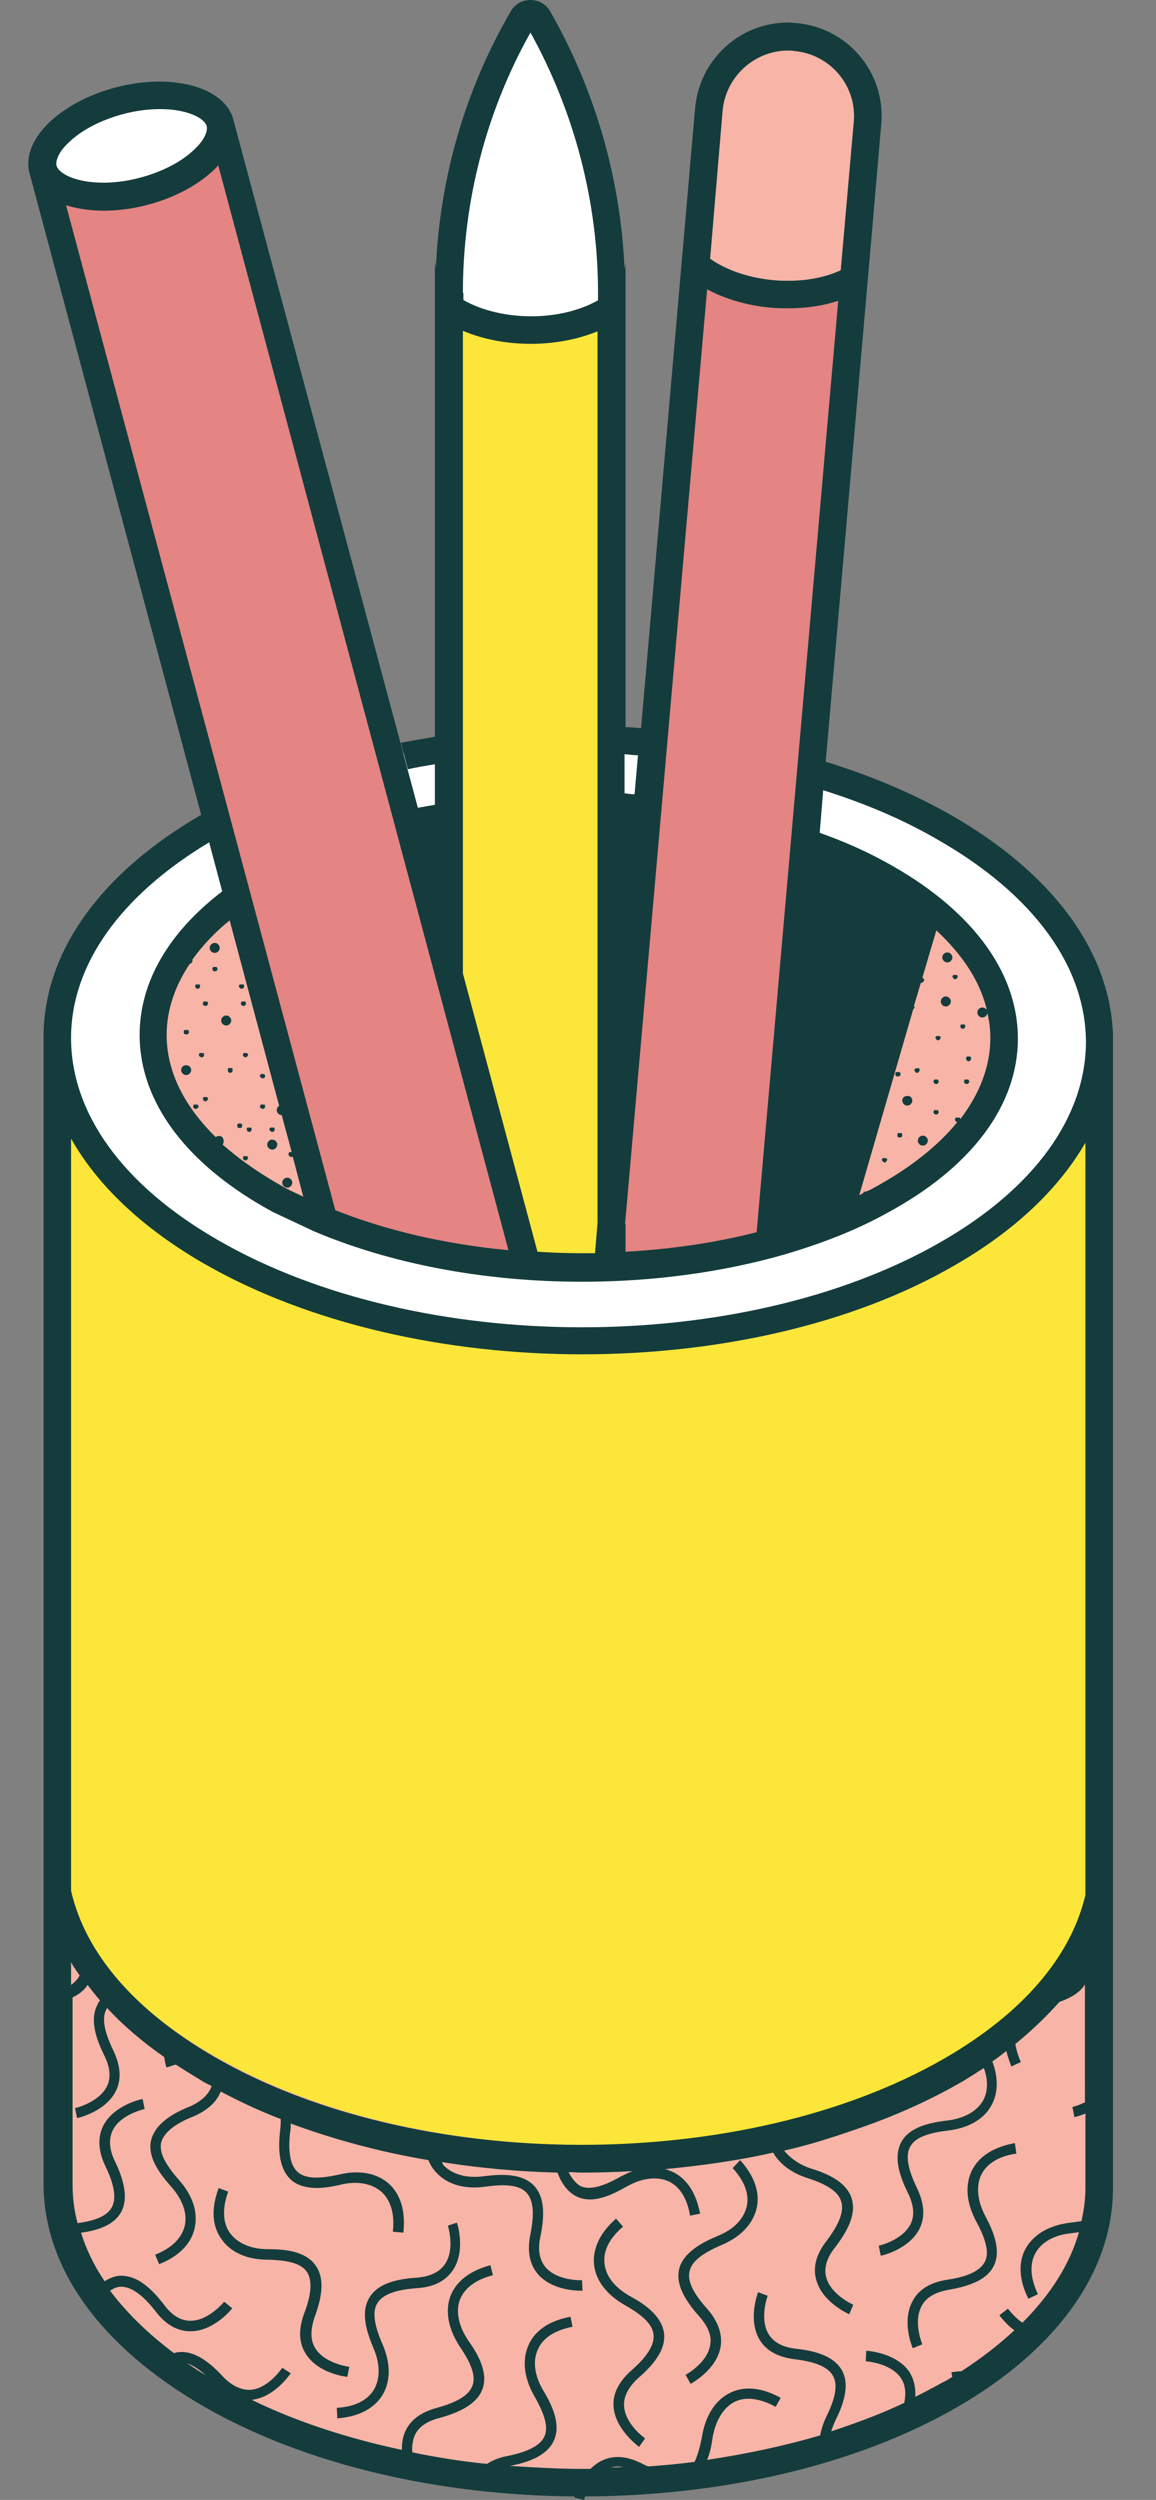 <?xml version="1.0" encoding="UTF-8" standalone="no"?><svg xmlns="http://www.w3.org/2000/svg" xmlns:xlink="http://www.w3.org/1999/xlink" fill="#000000" height="499.5" preserveAspectRatio="xMidYMid meet" version="1" viewBox="-5.7 0.2 231.0 499.5" width="231" zoomAndPan="magnify"><rect x="-5.7" y="0.2" width="231.0" height="499.5" fill="#808080" stroke="none"/><g id="change1_1"><path d="M183.8,165.3c-41.2-23.8-107.7-23.9-148.6-0.3c-40.9,23.6-40.6,62,0.5,85.8 s107.7,23.9,148.6,0.3C225.3,227.5,225,189.1,183.8,165.3z M170.1,240.1c-16.4,8.9-38,13.3-59.6,13.3c-21.8,0-43.7-4.5-60.4-13.5 c-16.3-8.8-25.2-20.5-25.2-32.9c0-12.3,8.8-23.8,24.8-32.5c33-17.8,86.8-17.7,120,0.2c16.3,8.8,25.2,20.5,25.2,32.9 C194.8,219.9,186,231.5,170.1,240.1z M101.7,3.6c-0.4-0.8-1.2-0.9-1.5-0.9c-0.3,0-1,0.1-1.5,0.9C89.1,20.3,84,39.4,84,58.7v2.9 c0.5,0.3,1,0.6,1.5,0.9c4,2.3,9.3,3.6,14.9,3.6c5.5,0,10.7-1.3,14.7-3.5c0.5-0.3,1-0.6,1.4-0.9v-3.1 C116.5,39.4,111.4,20.3,101.7,3.6z M4,33.8c-0.3-0.9,0.3-2.7,2.5-4.9c4.4-4.4,12.8-7.5,20.3-7.5c2,0,3.9,0.2,5.6,0.7 c2.6,0.7,4.5,1.9,4.8,3.1c0.2,0.9-0.3,2.7-2.5,4.9c-4.4,4.4-12.8,7.5-20.3,7.5c-2,0-3.9-0.2-5.6-0.7C6.2,36.2,4.3,35,4,33.8z" fill="#ffffff"/></g><g id="change2_1"><path d="M214,377.5v59.8c0,15.6-10.6,30.3-29.8,41.4c-19.5,11.3-45.6,17.5-73.5,17.5 c-28.2,0-54.6-6.3-74.5-17.8c-19.6-11.3-30.4-26.2-30.4-42v-61.6C8.9,388,19,400.1,35,409.7c41.4,25,108.8,25.4,150.1,0.9 C200.6,401.5,210.5,390.1,214,377.5z M164,13.2c-2.7-3.3-6.6-5.3-10.8-5.6c-0.5,0-0.9-0.1-1.4-0.1c-8.2,0-15.1,6.4-15.8,14.5 l-2.7,31c0.4,0.3,0.8,0.7,1.3,1c3.7,2.6,8.8,4.3,14.3,4.8c1,0.1,2,0.1,3.1,0.1c4.3,0,8.4-0.8,11.7-2.3c0.5-0.2,0.9-0.5,1.4-0.7 l2.7-31.2C168,20.6,166.7,16.5,164,13.2z M182.1,183.2l-17.2,59.4c1.7-0.8,3.5-1.6,5.1-2.5c16-8.6,24.8-20.2,24.8-32.5 C194.8,198.9,190.4,190.5,182.1,183.2z M55.9,242.7C55.9,242.7,55.9,242.7,55.9,242.7l-16.5-61.6c-9.4,7.5-14.5,16.4-14.5,25.8 c0,12.4,9,24.1,25.2,32.9C51.9,240.9,53.9,241.8,55.9,242.7L55.9,242.7z" fill="#f7b4a7"/></g><g id="change3_1"><path d="M5.7,374.9V215.5c2.9,12.9,12.9,25.3,30.1,35.2c41.2,23.8,107.7,23.9,148.6,0.3 c16.8-9.7,26.7-21.9,29.6-34.6v161.1c-3.5,12.6-13.4,24-28.8,33.2c-41.3,24.5-108.7,24.1-150.1-0.9C19,400.1,8.9,388,5.7,374.9z M115.1,62.6c-4,2.3-9.2,3.5-14.7,3.5c-5.6,0-10.9-1.3-14.9-3.6c-0.5-0.3-1-0.6-1.5-0.9v189.5c8.6,1.5,17.5,2.3,26.5,2.3 c2,0,4-0.1,6-0.2V61.7C116,62,115.6,62.3,115.1,62.6z" fill="#fbe639"/></g><g id="change4_1"><path d="M163.5,56.7c-3.3,1.5-7.3,2.3-11.7,2.3c-1,0-2,0-3.1-0.1c-5.5-0.5-10.5-2.2-14.3-4.8 c-0.5-0.3-0.9-0.7-1.3-1l-17.5,200.2c11.1-0.4,22.1-1.9,32.3-4.7L164.9,56C164.5,56.3,164,56.5,163.5,56.7z M39.1,27.3L99.6,253 c-14.4-1-28.5-4-40.6-9L3.5,36.9l1.1-0.3c1.1,1,2.7,1.8,4.6,2.3c1.7,0.5,3.7,0.7,5.8,0.7c7.6,0,15.7-3.1,20.3-7.6 c1.5-1.5,2.4-2.9,2.8-4.3L39.1,27.3z" fill="#e48483"/></g><g fill="#143c3c" id="change5_1"><path d="M216.7,206.7c-0.7-16.5-12-31.9-32.1-43.5c-7.7-4.4-16.2-8-25.3-10.8l9.2-105.4c0,0,0,0,0,0 l1.9-22c0.9-10.3-6.7-19.3-17-20.2c-0.6,0-1.1-0.1-1.6-0.1c-9.6,0-17.7,7.3-18.6,17.1l-1.9,21.8c0,0,0,0,0,0l-8.9,102.1 c-1-0.1-2.1-0.2-3.1-0.2V96.7v-38v-6.2c0,0.5-0.1,0.9-0.2,1.4c-0.8-18.1-5.9-35.8-14.9-51.5l0,0c-0.9-1.5-2.4-2.2-3.9-2.2 c-1.5,0-3,0.7-3.9,2.2v0C87.3,18,82.2,35.6,81.4,53.7c-0.1-0.5-0.2-0.9-0.2-1.4v6.4v38v50.7c-2.3,0.4-4.6,0.8-6.8,1.2l1.4,5.3 c1.8-0.4,3.6-0.7,5.4-1v8.1c-1.1,0.2-2.3,0.4-3.4,0.6L40.9,24c-0.8-3-3.6-5.4-8.2-6.7c-2-0.5-4.2-0.8-6.5-0.8 c-8.1,0-17,3.2-22.3,8.4c-3.4,3.4-4.5,6.9-3.7,9.9L34.5,163c-20,11.6-31.2,27.1-31.5,43.8l0,229.7c0,16.8,11.3,32.5,31.8,44.4 c20.6,11.9,47.4,17.9,74.3,18.1c0,0.1,0,0.2-0.1,0.2l2,0.5c0,0,0.1-0.3,0.2-0.7c27-0.1,53.8-6,74.3-17.8 c20.1-11.6,31.2-27.2,31.2-43.8L216.7,206.7z M138.7,22.3c0.6-6.7,6.3-12,13.1-12c0.4,0,0.8,0,1.2,0.1c7.2,0.6,12.6,7,11.9,14.2 l-2.6,29.6c-3,1.4-6.7,2.1-10.4,2.1c-0.9,0-1.9,0-2.8-0.1c-4.8-0.4-9.5-1.9-12.9-4.3c0,0,0,0,0,0L138.7,22.3z M119.2,150.9 c0.9,0.1,1.8,0.2,2.6,0.2l0.1-1.3l-0.8,9.1c-0.7,0-1.3-0.1-2-0.2V150.9z M119.2,244.8L135.6,58c3.7,2,8.2,3.3,13,3.7 c1.1,0.1,2.2,0.1,3.3,0.1c3.5,0,6.9-0.5,9.9-1.5l-16.3,186.1c-8.2,2.1-17,3.4-26.2,3.9V244.8z M86.8,58.7c0-18.2,4.6-36.1,13.5-52 c8.8,15.9,13.5,33.9,13.5,52v1.5c0,0,0,0,0,0c-3.7,2.1-8.5,3.2-13.3,3.2c-4.9,0-9.8-1.1-13.5-3.2c0,0-0.1,0-0.1-0.1V58.7z M86.8,66.3c4,1.7,8.7,2.6,13.6,2.6c4.8,0,9.4-0.9,13.3-2.5v178.2l-0.5,6c-0.9,0-1.8,0-2.7,0c-3,0-5.9-0.1-8.8-0.3l-14.9-55.6V66.3 z M5.6,33.3c-0.2-0.8,0.2-2.5,2.3-4.5c4-4,11.6-6.8,18.3-6.8c1.9,0,3.6,0.2,5.1,0.6c2.3,0.6,4,1.7,4.3,2.8c0.2,0.8-0.2,2.5-2.3,4.5 c-4,4-11.6,6.8-18.3,6.8c-1.9,0-3.6-0.2-5.1-0.6C7.6,35.5,5.9,34.4,5.6,33.3z M7.5,41.2c0.3,0.1,0.6,0.2,1,0.3 c2,0.5,4.2,0.8,6.5,0.8c8.1,0,17-3.2,22.3-8.4c0.2-0.2,0.4-0.4,0.6-0.7L95.9,250c-12.6-1.2-24.3-3.9-34.6-8L7.5,41.2z M38.7,227.4 c-0.3-0.3-0.9-0.3-1.3,0c-6.4-6.3-9.8-13.2-9.8-20.4c0-4.9,1.6-9.7,4.6-14.2l0,0l0.4-0.2l0.2-0.4l-0.1-0.2c2-2.8,4.4-5.4,7.5-7.9 l9.9,37.1c-0.1,0-0.2,0-0.2,0.1c-0.2,0.2-0.3,0.4-0.3,0.7c0,0.3,0.1,0.5,0.3,0.7c0.2,0.2,0.4,0.3,0.7,0.3l2,7.4h-0.5l-0.2,0.4 l0.2,0.4l0.4,0.2l0.3-0.1l2.1,8c-1.2-0.6-2.4-1.1-3.5-1.7c-4.9-2.7-9.1-5.6-12.6-8.7c0.1-0.2,0.2-0.4,0.2-0.6 C39,227.9,38.9,227.6,38.7,227.4z M31.7,472.4c1.1,0.4,2.4,1.2,3.7,2.4C34.1,474,32.9,473.2,31.7,472.4z M116.4,493.2 c0.8-0.2,1.6-0.2,2.4-0.1C118,493.2,117.2,493.2,116.4,493.2z M211.2,420.2c-1.4,0.7-2.6,1-2.6,1l0.4,2c0.1,0,1-0.2,2.2-0.7v14.8 c0,2.3-0.3,4.5-0.8,6.7c-0.7,0.1-1.4,0.2-2.2,0.3c-4.2,0.5-7.3,2.3-8.9,5.1c-1.1,1.9-1.9,5.3,0.5,10.1l1.9-0.9 c-1.5-3.2-1.7-6-0.5-8.2c1.2-2.2,3.8-3.7,7.3-4c0.5-0.1,0.9-0.1,1.4-0.2c-1.8,6.4-5.7,12.5-11.3,18.1c-1-0.7-1.9-1.6-2.9-2.8 l-1.7,1.3c1,1.3,2,2.3,3,3c-3.1,2.9-6.6,5.6-10.6,8.2c-1.1,0-1.9,0.2-2,0.2l0.2,0.9c-0.6,0.4-1.2,0.8-1.9,1.1c-1.8,1-3.7,2-5.5,2.9 c0.1-1.9-0.3-3.6-1.2-5c-2.6-3.8-8.3-4.2-8.6-4.2l-0.1,2.1c0,0,4.9,0.3,7,3.3c0.9,1.3,1.1,3,0.7,5c-4.6,2.2-9.5,4-14.6,5.7 c0.2-0.7,0.5-1.4,0.8-2.1c1.5-3,3-6.9,1.4-10c-1.3-2.4-4.3-3.9-9.2-4.4c-2.7-0.3-4.5-1.3-5.5-2.9c-1.9-3.1-0.2-7.7-0.2-7.7 l-1.9-0.7c-0.1,0.2-2.1,5.5,0.3,9.5c1.3,2.2,3.7,3.5,7.1,3.9c4.1,0.5,6.7,1.6,7.6,3.4c0.9,1.7,0.5,4.3-1.4,8.1 c-0.6,1.3-1,2.5-1.2,3.7c-7.1,2.1-14.7,3.7-22.6,4.9c0.6-1.4,0.9-3,1.1-4.5c0.6-3.4,2.2-6,4.4-7.1c2.2-1.1,5.1-0.7,8.2,1l1-1.8 c-4.7-2.6-8.1-2-10.1-1c-2.9,1.4-4.9,4.5-5.6,8.6c-0.4,2.2-0.9,3.9-1.5,5.2c-3.1,0.4-6.2,0.7-9.3,0.9c-0.3-0.1-0.5-0.2-0.9-0.4 c-3-1.6-5.7-1.9-8-0.9c-1,0.4-1.9,1.1-2.6,1.8c-0.5,0-1.1,0-1.6,0c-4.9,0-9.8-0.3-14.5-0.6c4.8-0.9,7.7-2.6,8.8-5.1 c1.4-3.2-0.3-6.9-2.1-9.9c-1.8-3-2.2-6-1.1-8.3c1-2.3,3.4-3.8,6.9-4.5l-0.4-2c-5.3,1-7.5,3.6-8.4,5.7c-1.3,2.9-0.9,6.6,1.2,10.2 c2.1,3.7,2.8,6.2,2,8c-0.8,1.8-3.3,3.1-7.3,3.9c-1.7,0.3-3.1,0.9-4.2,1.6c-5.1-0.5-10-1.3-14.9-2.3c-0.1-1,0-2.1,0.4-3.2 c0.7-1.8,2.4-3,5.1-3.7c4.7-1.3,7.5-3.1,8.5-5.7c1.2-3.3-0.8-6.9-2.8-9.7c-1.9-2.8-2.6-5.8-1.7-8.2c0.9-2.3,3.1-4,6.6-4.9l-0.5-2 c-5.2,1.4-7.2,4.1-8,6.2c-1.1,3-0.4,6.6,1.9,10.1c2.4,3.5,3.2,6,2.5,7.8c-0.7,1.9-3.1,3.3-7.1,4.4c-3.3,0.9-5.4,2.5-6.4,4.9 c-0.5,1.2-0.6,2.4-0.6,3.5c-10.8-2.3-21-5.6-30-10c4.6-0.5,7.6-5.1,7.8-5.3l-1.7-1.1c0,0-2.7,4.1-6.3,4.4c-1.9,0.1-3.8-0.8-5.6-2.7 c-3.3-3.6-6.3-5.2-9-4.8c-0.3,0-0.5,0.1-0.7,0.2c-5.2-3.9-9.5-8.1-12.8-12.5c0.7-0.5,1.5-0.8,2.2-0.8c2,0,4.3,1.6,6.8,4.8 c2,2.7,4.4,4.1,7,4.1c0,0,0.1,0,0.1,0c4.6,0,8.2-4.4,8.3-4.6l-1.6-1.3c0,0-3.1,3.8-6.7,3.8c0,0,0,0-0.1,0c-1.9,0-3.7-1.1-5.3-3.3 c-3-3.9-5.7-5.7-8.5-5.7c-1.2,0-2.3,0.5-3.3,1.1c-2.1-3.1-3.7-6.4-4.7-9.7c3.1-0.4,6.5-1.4,8-4.1c1.3-2.4,0.9-5.7-1.2-10.1 c-1.2-2.4-1.3-4.5-0.5-6.2c1.6-3.3,6.4-4.3,6.4-4.3l-0.4-2c-0.2,0-5.8,1.2-7.9,5.4c-1.1,2.3-1,5,0.5,8.1c1.8,3.7,2.2,6.5,1.2,8.2 c-0.9,1.6-3.1,2.6-6.8,3.1c-0.7-2.6-1-5.2-1-7.8v-37.3c1.4-0.7,2.4-1.5,3-2.5c0.8,1,1.6,2.1,2.5,3.1c-0.2,0.2-0.4,0.5-0.5,0.8 c-1.3,2.4-0.9,5.7,1.3,10.1c1.2,2.4,1.4,4.5,0.6,6.2c-1.6,3.3-6.3,4.4-6.4,4.4l0.4,2c0.2,0,5.8-1.3,7.8-5.5c1.1-2.3,0.9-5-0.6-8.1 c-1.8-3.7-2.3-6.5-1.3-8.2c0-0.1,0.1-0.1,0.1-0.2c3.2,3.5,7.1,6.8,11.4,9.8c0.2,1.2,0.4,2,0.5,2.1l1.8-0.6c1.7,1.1,3.5,2.2,5.3,3.3 c0.6,0.4,1.3,0.7,1.9,1c-0.6,1.7-2.1,3.1-4.4,4.1c-4.5,1.8-7,4-7.7,6.7c-0.8,3.4,1.7,6.7,4,9.3c2.3,2.6,3.3,5.4,2.7,7.9 c-0.6,2.4-2.6,4.4-5.9,5.7l0.8,1.9c5-2,6.6-5,7.1-7.2c0.7-3.2-0.4-6.6-3.2-9.7c-2.8-3.2-3.9-5.5-3.5-7.4c0.5-1.9,2.6-3.7,6.4-5.2 c2.8-1.2,4.7-2.9,5.5-5c3.8,2,7.8,3.9,12,5.5c0,0.7,0,1.3-0.1,2.1c-0.6,4.9,0.1,8.1,2.1,10c2.6,2.3,6.7,1.8,10,1 c3.4-0.8,6.3-0.2,8.2,1.5c1.8,1.7,2.6,4.4,2.2,7.9l2.1,0.2c0.6-5.3-1.2-8.2-2.8-9.7c-2.4-2.2-6-2.9-10.1-1.9 c-4.1,0.9-6.7,0.8-8.2-0.5c-1.5-1.3-2-4.1-1.5-8.2c0.1-0.5,0.1-1,0.1-1.5c8.7,3.2,17.9,5.7,27.5,7.3c0.4,1,1,1.9,1.6,2.5 c2.2,2.4,5.7,3.4,9.9,2.8c4.2-0.6,6.8-0.2,8.1,1.2c1.4,1.5,1.6,4.2,0.8,8.3c-0.7,3.3-0.2,6,1.5,8c2.7,3.1,7.4,3.3,8.6,3.3 c0.2,0,0.3,0,0.3,0l-0.1-2.1c0,0-4.9,0.2-7.3-2.6c-1.2-1.5-1.6-3.5-1-6.2c1-4.8,0.6-8.1-1.3-10.1c-2.4-2.5-6.5-2.3-9.9-1.9 c-3.5,0.5-6.3-0.3-8.1-2.1c-0.2-0.2-0.3-0.5-0.4-0.7c7.6,1.2,15.3,1.9,23.1,2.1c0.9,2.4,2.2,4,3.9,4.8c3.2,1.5,6.9-0.3,9.9-2 c3-1.7,6-2.1,8.3-1.1c2.3,1,3.8,3.4,4.4,6.9l2-0.4c-1-5.3-3.6-7.5-5.6-8.4c-0.5-0.2-0.9-0.4-1.4-0.5c7.3-0.7,14.6-1.7,21.6-3.3 c1.3,2.3,3.7,4.1,6.9,5.1c4,1.3,6.2,2.8,6.7,4.7c0.6,1.9-0.4,4.5-2.9,7.8c-2.1,2.7-2.8,5.3-2.1,7.8c1.2,4.5,6.4,6.8,6.6,6.9 l0.8-1.9c0,0-4.5-2-5.4-5.5c-0.5-1.8,0.1-3.9,1.8-6c3-3.9,4.1-7,3.3-9.7c-1-3.3-4.8-5-8.1-6c-2.4-0.8-4.2-2.1-5.4-3.6 c4.9-1.1,9.6-2.6,14.2-4.2c0,0,0,0,0,0l0,0c7.4-2.5,14.4-5.6,20.7-9.2c1.8-1,3.4-2.1,5-3.1c0.9,2.5,0.8,4.7-0.1,6.4 c-1.2,2.2-3.8,3.7-7.3,4.1c-3.4,0.4-7.5,1.3-9.1,4.3c-1.3,2.4-0.9,5.7,1.3,10.1c1.2,2.4,1.4,4.5,0.6,6.2c-1.6,3.3-6.3,4.4-6.4,4.4 l0.4,2c0.2,0,5.8-1.3,7.8-5.5c1.1-2.3,0.9-5-0.6-8.1c-1.8-3.7-2.3-6.5-1.3-8.2c0.9-1.7,3.3-2.7,7.5-3.2c4.2-0.5,7.3-2.3,8.8-5.2 c0.9-1.7,1.6-4.6,0.1-8.6c1-0.7,1.9-1.4,2.8-2.1c0.4,1.7,1,3,1,3.1l1.9-0.9c0,0-0.8-1.6-1.1-3.6c3.3-2.7,6.2-5.5,8.8-8.4 c2.5-0.9,4.2-2,5.1-3.5V420.2z M8.5,396.8v-4.5c0.5,0.9,1.1,1.7,1.7,2.6C9.9,395.6,9.3,396.2,8.5,396.8z M107.9,434.2 c0.9,0,1.8,0.1,2.7,0.1c3.4,0,6.7-0.1,10.1-0.3c-0.8,0.3-1.6,0.7-2.4,1.1c-3.7,2.1-6.2,2.7-8,1.9 C109.4,436.5,108.6,435.5,107.9,434.2z M211.2,378.8c-2.9,12.4-12.6,23.7-28.2,32.7c-40.1,23.1-105.5,23-145.8-0.3 C21.3,402,11.4,390.6,8.5,378V227.7c5.3,9.4,14.3,17.9,26.6,25c20.9,12,48.2,18.1,75.5,18.1c27,0,54-5.9,74.5-17.8 c12-6.9,20.8-15.3,26.1-24.5V378.8z M182.4,248.3c-39.7,22.9-104.5,22.8-144.5-0.3c-19-10.9-29.4-25.3-29.4-40.4 c0-14.6,9.8-28.4,27.6-39.1l-0.3-1.1l2.9,10.9c-10.7,8.2-16.5,18.1-16.5,28.7c0,13.5,9.5,26.1,26.7,35.4l8.1,3.8 c15.3,6.5,34,10.1,53.6,10.1c14.3,0,28-1.9,40.3-5.4c0,0,0,0,0,0c0,0,0,0,0,0v0c7.5-2.2,14.5-4.9,20.6-8.3 c16.9-9.1,26.2-21.5,26.2-34.9c0-13.5-9.5-26.1-26.7-35.4c-4-2.2-8.4-4.1-12.9-5.7l0.7-8.5c8.3,2.6,16.1,5.9,23.1,10 c19,10.9,29.4,25.3,29.4,40.4C211.2,223.4,201,237.6,182.4,248.3z M176.9,201.3L176.9,201.3l1.4-4.7l0.1,0l0.4-0.2l0.2-0.4 l-0.2-0.4h-0.2l2.8-9.5c5.3,4.9,8.8,10.3,10.1,15.9c0-0.1-0.1-0.2-0.2-0.2c-0.4-0.4-1-0.4-1.4,0c-0.2,0.2-0.3,0.4-0.3,0.7 c0,0.3,0.1,0.5,0.3,0.7c0.2,0.2,0.4,0.3,0.7,0.3c0.3,0,0.5-0.1,0.7-0.3c0.2-0.2,0.3-0.4,0.3-0.6c0.4,1.6,0.6,3.3,0.6,5 c0,5.6-2.1,11.1-6,16.2l-0.1-0.3h-0.8l-0.2,0.4l0.2,0.4l0.3,0.1c-3.9,4.8-9.6,9.3-16.8,13.2c-0.5,0.3-1,0.5-1.5,0.7h-0.4l-0.1,0.3 c-0.3,0.1-0.5,0.3-0.8,0.4l10.8-37.2l0,0l0.1,0l0.2-0.4L176.9,201.3z" fill="inherit"/><path d="M42.6 197.8L43 197.6 43.1 197.2 43 196.9 42.2 196.9 42 197.2 42.2 197.6z" fill="inherit"/><path d="M42.4 200.7L42.6 201.1 43 201.2 43.3 201.1 43.5 200.7 43.3 200.3 42.6 200.3z" fill="inherit"/><path d="M35 200.3L34.8 200.7 35 201.1 35.3 201.2 35.7 201.1 35.9 200.7 35.7 200.3z" fill="inherit"/><path d="M46.8 215.7L47.2 215.5 47.3 215.2 47.1 214.8 46.4 214.8 46.2 215.2 46.4 215.5z" fill="inherit"/><path d="M35 219.4L34.8 219.7 35 220.1 35.3 220.3 35.7 220.1 35.9 219.7 35.7 219.4z" fill="inherit"/><path d="M33 220.9L32.9 221.3 33 221.6 33.4 221.8 33.8 221.6 34 221.3 33.8 220.9z" fill="inherit"/><path d="M48.7 226.4L49.1 226.2 49.2 225.8 49.1 225.5 48.3 225.5 48.1 225.8 48.3 226.2z" fill="inherit"/><path d="M43.6 225.8L43.7 226.2 44.1 226.4 44.5 226.2 44.6 225.8 44.5 225.5 43.7 225.5z" fill="inherit"/><path d="M46.8 221.8L47.2 221.6 47.3 221.3 47.2 220.9 46.4 220.9 46.2 221.3 46.4 221.6z" fill="inherit"/><path d="M36.9 193.4L36.7 193.8 36.9 194.2 37.2 194.3 37.6 194.2 37.8 193.8 37.6 193.4z" fill="inherit"/><path d="M31.5 206.9L31.9 206.8 32.1 206.4 31.9 206 31.1 206 31 206.4 31.1 206.8z" fill="inherit"/><path d="M39.8 214L39.9 214.4 40.3 214.6 40.7 214.4 40.8 214 40.7 213.6 39.9 213.6z" fill="inherit"/><path d="M42.2 225.6L42.6 225.5 42.7 225.1 42.6 224.7 41.8 224.7 41.7 225.1 41.8 225.5z" fill="inherit"/><path d="M42.8 211L43 211.3 43.3 211.5 43.7 211.3 43.9 211 43.7 210.6 43 210.6z" fill="inherit"/><path d="M35.1 211L35 210.6 34.2 210.6 34 211 34.2 211.3 34.6 211.5 35 211.3z" fill="inherit"/><path d="M33.8 197.8L34.2 197.6 34.3 197.2 34.2 196.9 33.4 196.9 33.3 197.2 33.4 197.6z" fill="inherit"/><path d="M43 231.2L42.8 231.6 43 231.9 43.3 232.1 43.7 231.9 43.9 231.6 43.7 231.2z" fill="inherit"/><path d="M40.2,204.8c0.2-0.2,0.3-0.4,0.3-0.7s-0.1-0.5-0.3-0.7c-0.4-0.4-1-0.4-1.4,0 c-0.2,0.2-0.3,0.4-0.3,0.7s0.1,0.5,0.3,0.7c0.2,0.2,0.4,0.3,0.7,0.3C39.8,205.1,40,205,40.2,204.8z" fill="inherit"/><path d="M48.7,229.9c0.3,0,0.5-0.1,0.7-0.3c0.2-0.2,0.3-0.4,0.3-0.7c0-0.3-0.1-0.5-0.3-0.7 c-0.4-0.4-1.1-0.4-1.4,0c-0.2,0.2-0.3,0.4-0.3,0.7c0,0.3,0.1,0.5,0.3,0.7C48.2,229.8,48.4,229.9,48.7,229.9z" fill="inherit"/><path d="M30.8,213.3c-0.2,0.2-0.3,0.4-0.3,0.7c0,0.3,0.1,0.5,0.3,0.7c0.2,0.2,0.4,0.3,0.7,0.3 s0.5-0.1,0.7-0.3c0.2-0.2,0.3-0.4,0.3-0.7c0-0.3-0.1-0.5-0.3-0.7C31.9,213,31.2,212.9,30.8,213.3z" fill="inherit"/><path d="M36.5,188.9c-0.2,0.2-0.3,0.4-0.3,0.7c0,0.3,0.1,0.5,0.3,0.7c0.2,0.2,0.4,0.3,0.7,0.3 c0.3,0,0.5-0.1,0.7-0.3c0.2-0.2,0.3-0.4,0.3-0.7c0-0.3-0.1-0.5-0.3-0.7C37.6,188.5,36.9,188.5,36.5,188.9z" fill="inherit"/><path d="M51.7,237.5c0.3,0,0.5-0.1,0.7-0.3c0.2-0.2,0.3-0.4,0.3-0.7s-0.1-0.5-0.3-0.7 c-0.4-0.4-1-0.4-1.4,0c-0.2,0.2-0.3,0.4-0.3,0.7s0.1,0.5,0.3,0.7C51.2,237.4,51.5,237.5,51.7,237.5z" fill="inherit"/><path d="M174.1 215.2L174.3 214.8 174.1 214.4 173.3 214.4 173.2 214.8 173.3 215.2 173.7 215.3z" fill="inherit"/><path d="M184.8 195.7L185.2 195.9 185.5 195.7 185.7 195.3 185.5 195 184.8 195 184.6 195.3z" fill="inherit"/><path d="M186.7 205.8L187.1 205.6 187.2 205.2 187.1 204.9 186.3 204.9 186.2 205.2 186.3 205.6z" fill="inherit"/><path d="M181.4 216.8L181.7 216.7 181.9 216.3 181.7 215.9 181 215.9 180.8 216.3 181 216.7z" fill="inherit"/><path d="M181.4 222.9L181.7 222.8 181.9 222.4 181.7 222 181 222 180.8 222.4 181 222.8z" fill="inherit"/><path d="M181.7 208.1L182.1 207.9 182.3 207.5 182.1 207.2 181.4 207.2 181.2 207.5 181.4 207.9z" fill="inherit"/><path d="M170.7 231.6L170.5 231.9 170.7 232.3 171.1 232.5 171.4 232.3 171.6 231.9 171.4 231.6z" fill="inherit"/><path d="M173.7 226.6L173.6 227 173.7 227.4 174.1 227.5 174.5 227.4 174.6 227 174.5 226.6z" fill="inherit"/><path d="M187.1 215.9L186.9 216.3 187.1 216.7 187.5 216.8 187.8 216.7 188 216.3 187.8 215.9z" fill="inherit"/><path d="M177.5 214.6L177.9 214.4 178.1 214 177.9 213.6 177.2 213.7 177 214 177.2 214.4z" fill="inherit"/><path d="M187.8 212.3L188.2 212.1 188.4 211.7 188.2 211.3 187.5 211.3 187.3 211.7 187.5 212.1z" fill="inherit"/><path d="M183.3,201.3c0.3,0,0.5-0.1,0.7-0.3c0.2-0.2,0.3-0.4,0.3-0.7c0-0.3-0.1-0.5-0.3-0.7 c-0.4-0.4-1-0.4-1.4,0c-0.2,0.2-0.3,0.4-0.3,0.7c0,0.3,0.1,0.5,0.3,0.7C182.8,201.2,183,201.3,183.3,201.3z" fill="inherit"/><path d="M174.9,219.4c-0.2,0.2-0.3,0.4-0.3,0.7c0,0.3,0.1,0.5,0.3,0.7c0.2,0.2,0.4,0.3,0.7,0.3 c0.3,0,0.5-0.1,0.7-0.3c0.2-0.2,0.3-0.4,0.3-0.7c0-0.3-0.1-0.5-0.3-0.7C176,219.1,175.3,219.1,174.9,219.4z" fill="inherit"/><path d="M183.6,192.5c0.3,0,0.5-0.1,0.7-0.3c0.2-0.2,0.3-0.4,0.3-0.7c0-0.3-0.1-0.5-0.3-0.7 c-0.4-0.4-1-0.4-1.4,0c-0.2,0.2-0.3,0.4-0.3,0.7c0,0.3,0.1,0.5,0.3,0.7C183.1,192.4,183.4,192.5,183.6,192.5z" fill="inherit"/><path d="M177.7,228.1c0,0.3,0.1,0.5,0.3,0.7c0.2,0.2,0.4,0.3,0.7,0.3c0.3,0,0.5-0.1,0.7-0.3 c0.2-0.2,0.3-0.4,0.3-0.7c0-0.3-0.1-0.5-0.3-0.7c-0.4-0.4-1-0.4-1.4,0C177.8,227.6,177.7,227.9,177.7,228.1z" fill="inherit"/><path d="M140.7,433.4c2.4,2.6,3.4,5.3,2.8,7.7c-0.6,2.5-2.6,4.6-5.9,5.9c-3.1,1.3-6.8,3.3-7.6,6.6 c-0.6,2.7,0.7,5.7,4,9.4c1.8,2,2.6,4,2.2,5.8c-0.6,3.6-4.9,5.9-4.9,5.9l1,1.8c0.2-0.1,5.2-2.8,6-7.4c0.4-2.5-0.5-5.1-2.7-7.6 c-2.8-3.1-4-5.6-3.5-7.5c0.4-1.9,2.4-3.5,6.3-5.2c3.9-1.6,6.4-4.3,7.1-7.4c0.5-2.2,0.3-5.6-3.3-9.6L140.7,433.4z" fill="inherit"/><path d="M83.8,444.9c0,0,1.5,4.7-0.6,7.7c-1.1,1.6-3,2.5-5.7,2.7c-4.9,0.3-8,1.6-9.4,4 c-1.8,3-0.5,6.9,0.8,10c1.4,3.2,1.4,6.2,0.1,8.4c-1.3,2.1-3.8,3.4-7.4,3.6l0.1,2.1c5.3-0.4,7.8-2.7,9-4.6c1.7-2.8,1.7-6.4,0-10.3 c-1.7-3.9-2-6.5-1-8.1c1-1.7,3.6-2.7,7.8-3c3.4-0.2,5.8-1.4,7.3-3.6c2.6-3.9,0.9-9.3,0.8-9.5L83.8,444.9z" fill="inherit"/><path d="M120.2,459c-3-1.7-4.9-4-5.1-6.6c-0.3-2.5,1-5,3.7-7.3l-1.4-1.6c-4,3.5-4.6,6.9-4.4,9.1 c0.3,3.2,2.5,6.1,6.2,8.2c3.7,2.1,5.5,3.9,5.7,5.9c0.2,2-1.3,4.4-4.4,7.1c-2.5,2.2-3.8,4.7-3.6,7.2c0.3,4.6,4.9,7.9,5.1,8.1 l1.2-1.7c0,0-4-2.8-4.2-6.5c-0.1-1.9,0.9-3.8,2.9-5.6c3.7-3.2,5.4-6.1,5.1-8.8C126.6,463,123.2,460.6,120.2,459z" fill="inherit"/><path d="M188.5,433.9c-1.4,2.9-1.1,6.5,0.9,10.2c2,3.7,2.6,6.3,1.7,8c-0.9,1.8-3.4,3-7.5,3.6 c-3.3,0.5-5.7,1.9-6.9,4.2c-2.3,4.1-0.1,9.3,0,9.5l1.9-0.8c0,0-1.9-4.5-0.1-7.7c0.9-1.7,2.7-2.7,5.4-3.2c4.8-0.8,7.8-2.3,9-4.8 c1.5-3.1-0.1-6.9-1.7-9.9c-1.6-3-1.9-6.1-0.8-8.3c1.1-2.2,3.5-3.7,7-4.2l-0.3-2.1C191.7,429.4,189.5,431.9,188.5,433.9z" fill="inherit"/><path d="M64.1,473.1c0,0-4.9-0.6-6.8-3.7c-1-1.6-1-3.7-0.1-6.3c1.7-4.6,1.8-7.9,0.2-10.2 c-2-2.9-6.1-3.3-9.5-3.3c-3.5,0-6.2-1.2-7.7-3.3c-1.4-2-1.5-4.9-0.3-8.2l-1.9-0.7c-1.9,5-0.8,8.3,0.5,10.1c1.8,2.7,5.1,4.2,9.3,4.2 c4.2,0.1,6.7,0.8,7.8,2.4c1.1,1.6,1,4.4-0.5,8.3c-1.2,3.2-1.1,5.9,0.3,8.1c2.5,4,8.1,4.6,8.3,4.6L64.1,473.1z" fill="inherit"/></g></svg>